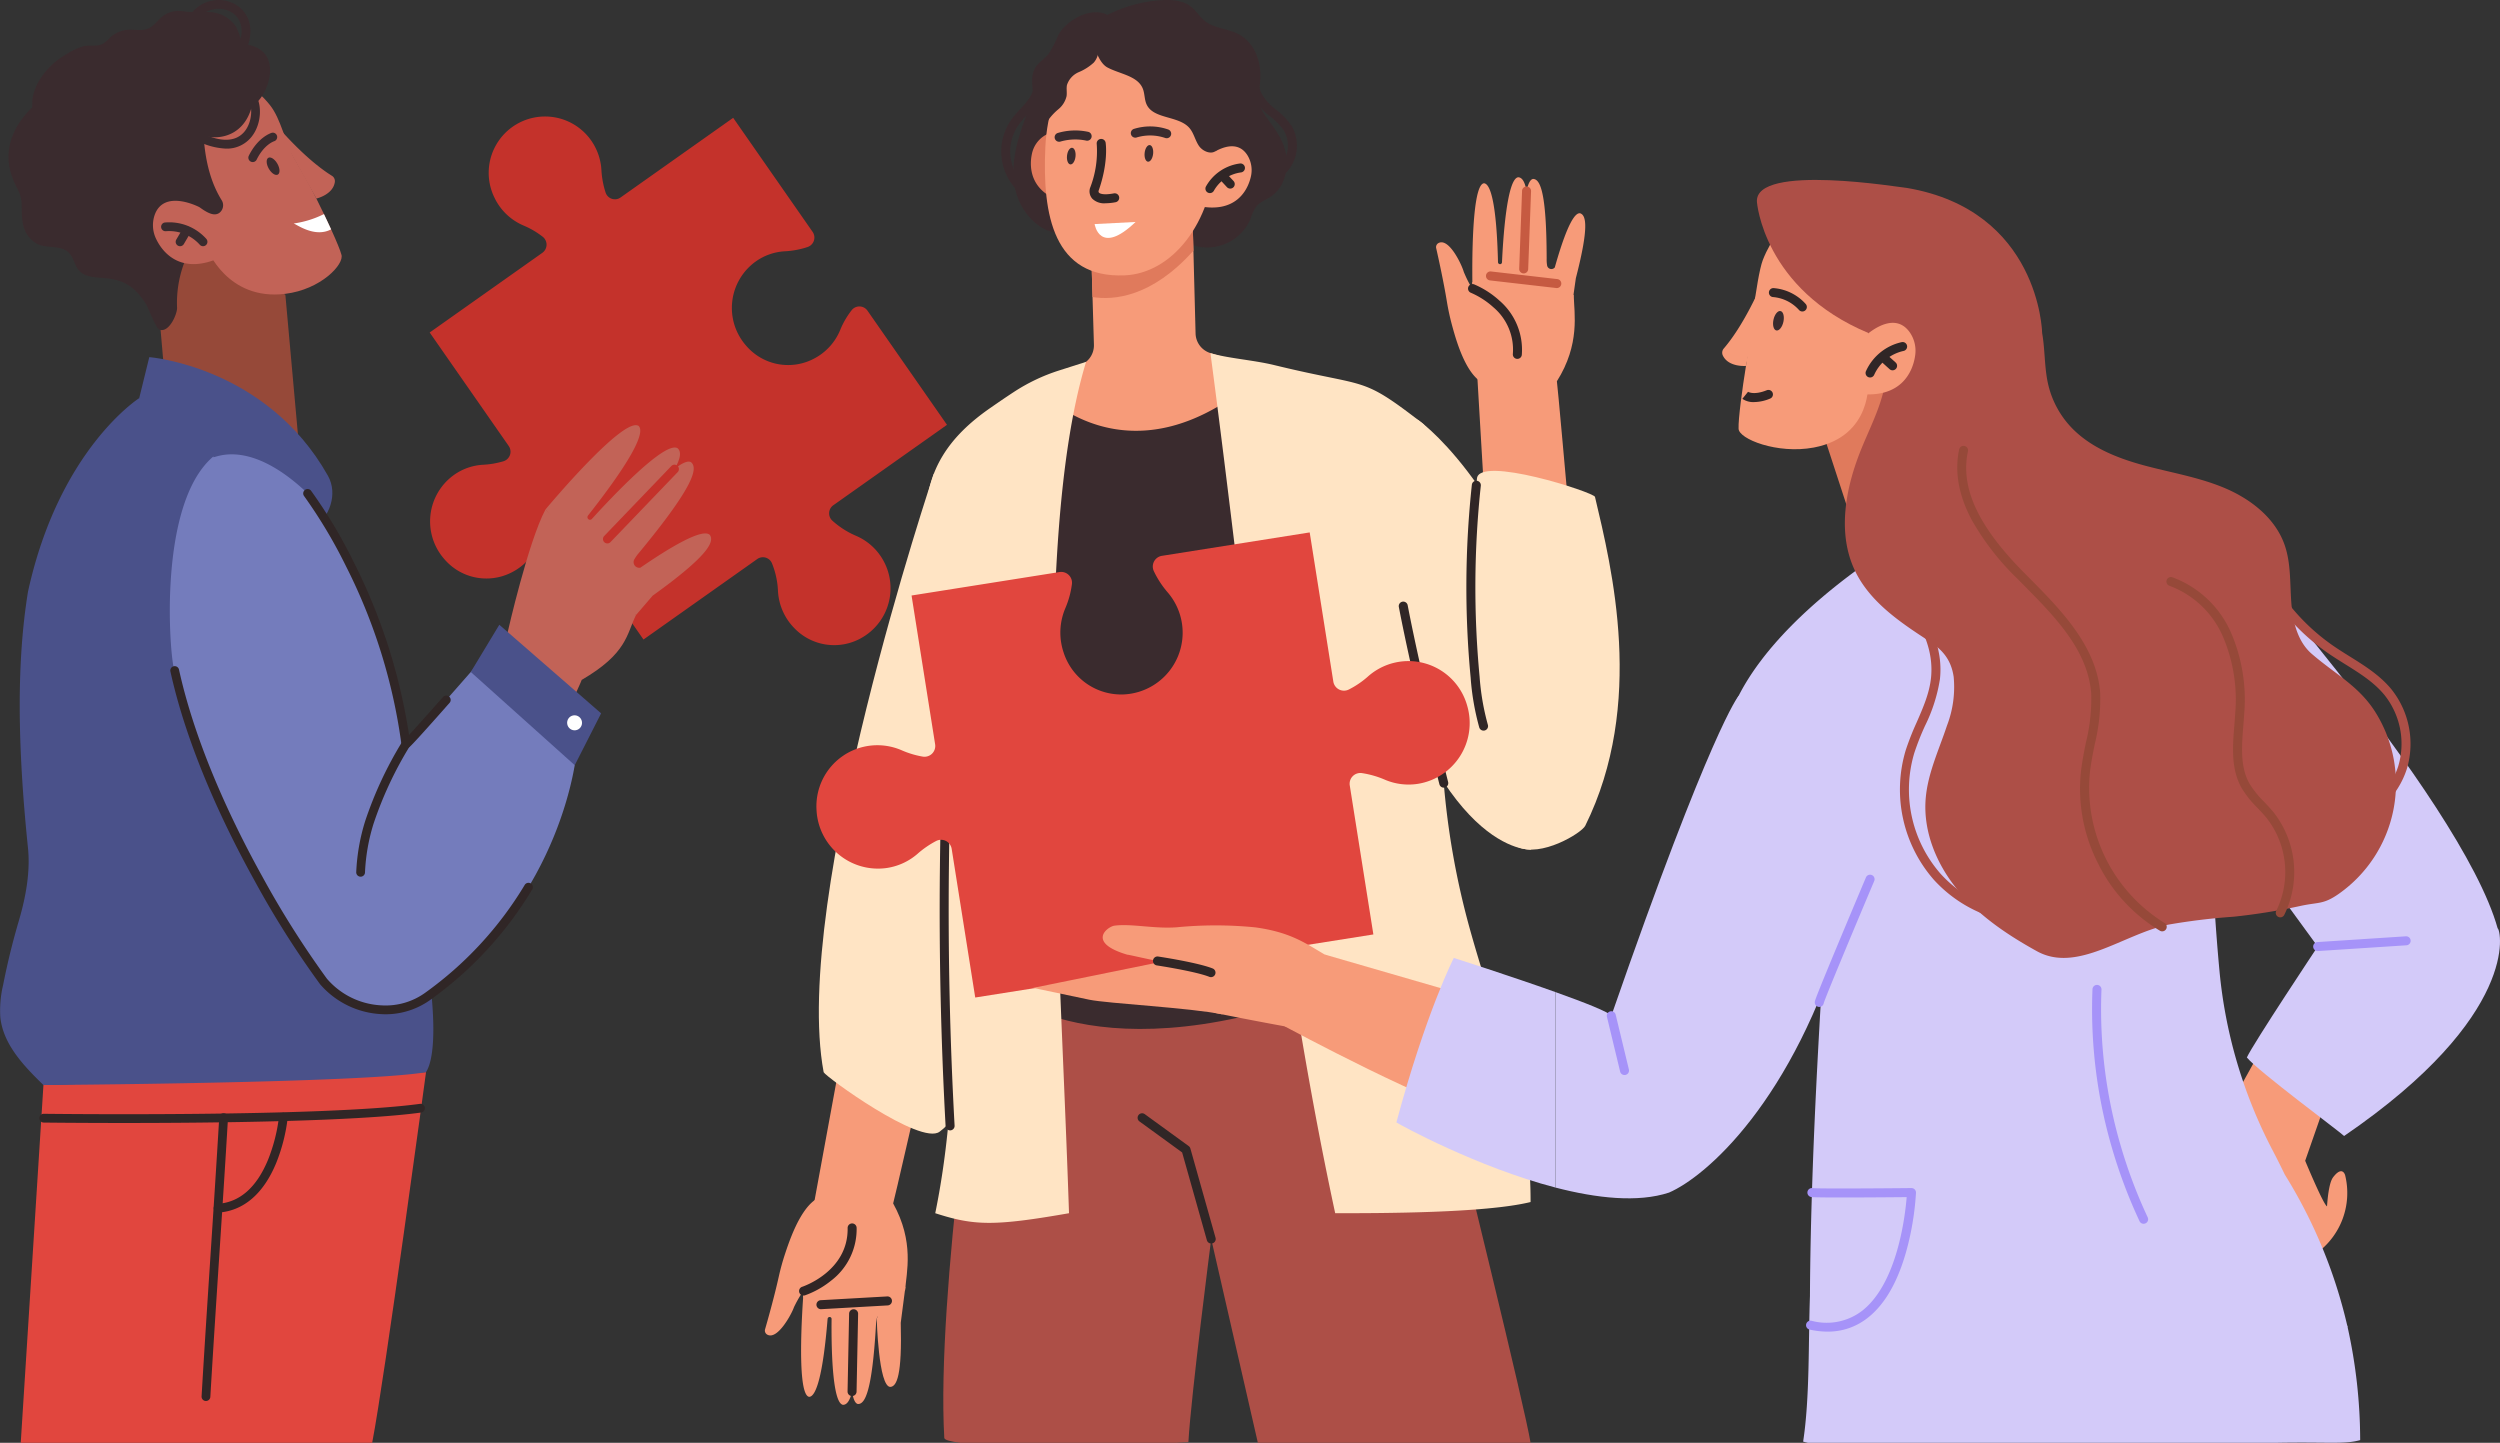 <svg xmlns="http://www.w3.org/2000/svg" width="511.265" height="295.059" viewBox="0 0 511.265 295.059"><rect x="0" y="0" width="511.265" height="295.059" fill="#333333" stroke="none"/><g id="img-about-us" transform="translate(-663.542 -592.64)"><g id="Person_1" data-name="Person 1" transform="translate(663.542 592.64)"><g id="Group_7535" data-name="Group 7535" transform="translate(1.736)"><path id="Path_19574" data-name="Path 19574" d="M911.277,906.741l2.74,30.445L886.7,924.7l-3.247-37.189Z" transform="translate(-854.654 -846.444)" fill="#964939"></path><path id="Path_19575" data-name="Path 19575" d="M952.443,715.136c.435-.012,2.738,2.112,4.1,3.844,2.268,2.885,2.964,7.38,5.07,11.065,1.949,3.411,2.742,4.721,4.4,8.025,1.955,3.9,4.646,9.649,5.122,11.465.623,1.944-4.153,7.121-11.5,8.017-11.907,1.454-15.962-9.237-15.962-9.237S929.738,715.778,952.443,715.136Z" transform="translate(-903.049 -697.46)" fill="#c26357"></path><path id="Path_19576" data-name="Path 19576" d="M1069.17,766.6s6.062,7.514,12.14,11.29a1.281,1.281,0,0,1,.609,1.244c-.344,2.644-3.783,3.416-3.783,3.416Z" transform="translate(-1015.174 -741.944)" fill="#c26357"></path><path id="Path_19577" data-name="Path 19577" d="M1062.529,823.44c.542.947.588,1.943.105,2.225s-1.315-.257-1.856-1.2-.589-1.943-.105-2.225S1061.987,822.493,1062.529,823.44Z" transform="translate(-1007.541 -789.963)" fill="#3a2b2e"></path><path id="Path_19578" data-name="Path 19578" d="M718.827,608.118c9.645.581,5.261,11.485,2.215,12.6-1.431,5.872-6.284,7.227-10.014,6.151.3.131.08,7.213,3.773,13.159a1.951,1.951,0,0,1-.507,2.681c-.786.493-1.861.386-4-1.208l-3.138,11.423a23.3,23.3,0,0,0-1.449,9.142c.067,1.158-1.548,5.1-3.549,4.512-.77-.226-2.321-4.524-2.869-5.37-2.065-3.189-4.125-4.729-7.905-5.152-2.03-.227-4.391-.084-5.741-1.632-.916-1.05-1.081-2.632-2.066-3.616-1.567-1.566-4.247-.846-6.281-1.7a5.805,5.805,0,0,1-3.13-4.328c-.522-2.644.25-4.5-1.024-6.9a16.44,16.44,0,0,1-1.631-4.175c-1.066-4.837,1.093-9.265,4.541-12.567.072-.069.035-1.6.067-1.791a11.54,11.54,0,0,1,1.79-4.368,15.683,15.683,0,0,1,5.18-4.768,13.537,13.537,0,0,1,3.45-1.617c1.35-.323,2.837.172,4.1-.562a8.321,8.321,0,0,0,1.385-1.232,6,6,0,0,1,3.671-1.586c1.386-.089,2.849.3,4.127-.25,1.161-.5,1.889-1.659,2.879-2.449a5.281,5.281,0,0,1,3.277-1.146c.748,0,1.487.164,2.235.2,2.464.116,4.738-.39,7.066.795a7.144,7.144,0,0,1,2.488,2.223C717.936,604.829,719.292,608.146,718.827,608.118Z" transform="translate(-671.233 -599.131)" fill="#3a2b2e"></path><g id="Group_7531" data-name="Group 7531" transform="translate(29.545 41.065)"><path id="Path_19579" data-name="Path 19579" d="M898.488,888.818s-7.347-3.869-9.2,1.7a6.426,6.426,0,0,0,.294,4.7c1.445,3.116,5.3,7.433,13.057,3.938C902.733,899.535,898.488,888.818,898.488,888.818Z" transform="translate(-888.976 -887.51)" fill="#c26357"></path><g id="Group_7530" data-name="Group 7530" transform="translate(1.599 4.389)"><g id="Group_7528" data-name="Group 7528"><path id="Path_19580" data-name="Path 19580" d="M909.414,924.752a.894.894,0,0,1-.662-.291,8.421,8.421,0,0,0-6.957-2.777.9.9,0,0,1-.268-1.774,10.16,10.16,0,0,1,8.549,3.34.9.9,0,0,1-.662,1.5Z" transform="translate(-900.764 -919.853)" fill="#3a2b2e"></path></g><g id="Group_7529" data-name="Group 7529" transform="translate(3.046 0.91)"><path id="Path_19581" data-name="Path 19581" d="M924.107,930.548a.9.9,0,0,1-.773-1.352l1.29-2.2a.9.9,0,1,1,1.547.909l-1.29,2.2A.9.9,0,0,1,924.107,930.548Z" transform="translate(-923.21 -926.558)" fill="#3a2b2e"></path></g></g></g><g id="Group_7532" data-name="Group 7532" transform="translate(37.329 18.922)"><path id="Path_19582" data-name="Path 19582" d="M953.493,735.792a14.136,14.136,0,0,1-6.691-2.052.9.9,0,1,1,.863-1.573c4.343,2.383,7.765,2.419,9.637.1,1.677-2.077,1.622-5.4.7-6.462a.9.9,0,1,1,1.356-1.175c1.505,1.736,1.548,6.033-.658,8.765A6.437,6.437,0,0,1,953.493,735.792Z" transform="translate(-946.336 -724.32)" fill="#3a2b2e"></path></g><g id="Group_7533" data-name="Group 7533" transform="translate(37.329)"><path id="Path_19583" data-name="Path 19583" d="M956.926,595.334a.9.9,0,0,1-.835-1.226c1.177-2.987.6-5.515-1.544-6.763a5.206,5.206,0,0,0-6.614,1.241.9.9,0,1,1-1.4-1.127,7.006,7.006,0,0,1,8.913-1.666c2.3,1.337,4.113,4.4,2.312,8.971A.9.9,0,0,1,956.926,595.334Z" transform="translate(-946.338 -584.869)" fill="#3a2b2e"></path></g><g id="Group_7534" data-name="Group 7534" transform="translate(49.05 27.123)"><path id="Path_19584" data-name="Path 19584" d="M1033.619,790.783a.9.9,0,0,1-.8-1.3c1.921-3.88,4.615-4.664,4.729-4.7a.9.9,0,0,1,.487,1.727c-.1.031-2.075.669-3.608,3.764A.9.9,0,0,1,1033.619,790.783Z" transform="translate(-1032.722 -784.759)" fill="#3a2b2e"></path></g><path id="Path_19585" data-name="Path 19585" d="M1107.255,907.524a20.026,20.026,0,0,1-6.191,1.924c.705.259,4.356,2.958,7.652,1.2C1108.254,909.63,1107.755,908.567,1107.255,907.524Z" transform="translate(-1042.74 -863.743)" fill="#fff"></path></g><g id="Group_7541" data-name="Group 7541" transform="translate(0 73.035)"><g id="Group_7539" data-name="Group 7539" transform="translate(4.243 146.226)"><path id="Path_19586" data-name="Path 19586" d="M761.582,2276.569c2.59-13.367,11.013-75.8,11.013-75.8s-45.17,1.635-78.24,2.635l-4.642,73.163Z" transform="translate(-689.713 -2200.771)" fill="#e1463e"></path><g id="Group_7536" data-name="Group 7536" transform="translate(3.745 6.468)"><path id="Path_19587" data-name="Path 19587" d="M734.663,2252.367c-9.563,0-16.271-.084-16.465-.087a.9.9,0,0,1,.012-1.795h.012c.567.008,56.912.718,77.041-2.039a.9.9,0,0,1,.244,1.778C782.164,2252.052,753.108,2252.367,734.663,2252.367Z" transform="translate(-717.313 -2248.438)" fill="#302626"></path></g><g id="Group_7537" data-name="Group 7537" transform="translate(36.979 8.476)"><path id="Path_19588" data-name="Path 19588" d="M963.139,2322.011h-.054a.9.9,0,0,1-.843-.948c.563-9.556,1.2-19.282,1.815-28.689.607-9.267,1.234-18.85,1.793-28.294a.9.9,0,1,1,1.792.106c-.559,9.449-1.186,19.035-1.793,28.305-.616,9.4-1.253,19.127-1.815,28.677A.9.9,0,0,1,963.139,2322.011Z" transform="translate(-962.24 -2263.234)" fill="#302626"></path></g><g id="Group_7538" data-name="Group 7538" transform="translate(39.419 8.231)"><path id="Path_19589" data-name="Path 19589" d="M981.118,2281.923a.9.9,0,0,1-.056-1.793c4.5-.285,7.971-3.325,10.323-9.036a34.7,34.7,0,0,0,2.238-8.845.9.9,0,0,1,1.787.163,35.908,35.908,0,0,1-2.35,9.328c-2.6,6.333-6.707,9.854-11.884,10.183Z" transform="translate(-980.222 -2261.432)" fill="#302626"></path></g></g><g id="Group_7540" data-name="Group 7540"><path id="Path_19590" data-name="Path 19590" d="M686.912,1184.153s-16.382,10.415-22.75,39.6c-2.281,14.107-2.215,30.86,0,52.388.509,4.951-.47,10.143-1.872,14.915q-1.9,6.449-3.2,13.056a22.565,22.565,0,0,0-.584,6.631c.575,5.589,4.818,9.979,8.817,13.886,0,0,65.5-.4,78.239-2.635.831-1.4,8.9-13.141-23.24-111C722.327,1210.994,712.154,1181.916,686.912,1184.153Z" transform="translate(-658.441 -1175.766)" fill="#4a518a"></path><path id="Path_19591" data-name="Path 19591" d="M868.262,1131.507l2.061-8.388s23.921,1.864,36.526,24.245c2.109,3.745.36,8.566-3.172,10.984h0S884.921,1135.98,868.262,1131.507Z" transform="translate(-839.792 -1123.119)" fill="#4a518a"></path></g></g><g id="Group_7548" data-name="Group 7548" transform="translate(34.73 23.787)"><g id="Group_7544" data-name="Group 7544" transform="translate(53.142)"><path id="Path_19592" data-name="Path 19592" d="M1372.723,789.858a11.348,11.348,0,0,1,5.965-2.08,17.442,17.442,0,0,0,4.632-.873,2.043,2.043,0,0,0,1.025-3.1l-16.242-23.32-23.026,16.288a2,2,0,0,1-3.06-.99,17.989,17.989,0,0,1-.86-4.614,11.661,11.661,0,0,0-2.082-6.026,11.522,11.522,0,0,0-19.806,11.642,11.628,11.628,0,0,0,5.976,5.733,16.874,16.874,0,0,1,3.906,2.292,2.05,2.05,0,0,1-.068,3.278l-23.048,16.3L1322.2,827.6a2.043,2.043,0,0,1-1.1,3.126,17.712,17.712,0,0,1-4.13.708,11.348,11.348,0,0,0-5.965,2.08,11.68,11.68,0,0,0-1.984,17.205,11.3,11.3,0,0,0,13.591,2.822,11.527,11.527,0,0,0,5.66-6.01,17.134,17.134,0,0,1,2.015-3.617,2.013,2.013,0,0,1,3.289.025l16.183,23.236,23.263-16.456a2,2,0,0,1,3,.841,16.887,16.887,0,0,1,1.238,5.645,11.724,11.724,0,0,0,3.312,7.605,11.291,11.291,0,0,0,13.708,2.072,11.66,11.66,0,0,0,3.895-16.88,11.531,11.531,0,0,0-4.916-4.022,17.459,17.459,0,0,1-4.9-3.133,2.031,2.031,0,0,1,.226-3.137l23.242-16.441-16.259-23.345a2.012,2.012,0,0,0-3.243-.087,16.913,16.913,0,0,0-2.34,4.039,11.527,11.527,0,0,1-5.66,6.01,11.3,11.3,0,0,1-13.591-2.822A11.68,11.68,0,0,1,1372.723,789.858Z" transform="translate(-1306.034 -760.176)" fill="#c4322b"></path><g id="Group_7543" data-name="Group 7543" transform="translate(15.015 63.164)"><path id="Path_19593" data-name="Path 19593" d="M1417.655,1377.79s4.154-18.3,7.69-24.966c.031.184,15.248,14.586,18.514,21.589-1.938,3.975-1.79,7.826-11.109,13.261.091-.015-1.823,4.1-1.823,4.1l-14.236-10.883Z" transform="translate(-1416.69 -1335.572)" fill="#c26357"></path><path id="Path_19594" data-name="Path 19594" d="M1514.112,1248.146c-1.454-1.554-8.445,2.7-14.213,6.672h0l-.041.008a1.158,1.158,0,0,1-1.154-1.791,8.88,8.88,0,0,1,.964-1.326c11.247-13.62,12.019-17.245,10.6-18.446-.677-.41-1.881.176-3.353,1.344,1.37-2.433,1.262-3.573.619-4.186-2.5-1.721-13.526,9.991-17.561,14.432a.52.52,0,0,1-.855-.125l0-.01a.544.544,0,0,1,.063-.563c9.136-11.6,11.693-17.042,10.358-18.315-3.081-2.118-19.067,17.089-19.067,17.089l18.514,21.589,3.405-3.965h0C1513.7,1252.419,1515.063,1249.556,1514.112,1248.146Z" transform="translate(-1471.817 -1225.677)" fill="#c26357"></path><g id="Group_7542" data-name="Group 7542" transform="translate(20.421 8.032)"><path id="Path_19595" data-name="Path 19595" d="M1568.086,1301.024a.9.9,0,0,1-.647-1.519l13.784-14.359a.9.9,0,0,1,1.295,1.243l-13.784,14.359A.9.9,0,0,1,1568.086,1301.024Z" transform="translate(-1567.189 -1284.871)" fill="#c4322b"></path></g></g></g><path id="Path_19596" data-name="Path 19596" d="M942.529,1277.573s16.495,21.7,20.13,51.337c.095.362,14.672-16.356,14.672-16.356l20.278,17.692s-2.294,29.923-30.408,50.179a14.7,14.7,0,0,1-9.517,2.794,16.728,16.728,0,0,1-11.864-5.781c-1.9-2.321-21.217-29.672-30.415-63.514-.87-.7-3.984-34.021,7.983-43.93C922.322,1271.406,929.441,1265.129,942.529,1277.573Z" transform="translate(-914.393 -1200.503)" fill="#747cbc"></path><g id="Group_7545" data-name="Group 7545" transform="translate(0.117 112.522)"><path id="Path_19597" data-name="Path 19597" d="M959.33,1660.557q-.479,0-.958-.031a17.719,17.719,0,0,1-12.484-6.088l-.017-.021a189.074,189.074,0,0,1-13.477-21.317c-5.848-10.557-13.565-26.512-17.119-42.572a.9.9,0,1,1,1.752-.387c3.507,15.849,11.146,31.637,16.937,42.09a192.21,192.21,0,0,0,13.289,21.04,15.7,15.7,0,0,0,11.236,5.464,13.827,13.827,0,0,0,8.934-2.626,73.882,73.882,0,0,0,20.251-21.939.9.9,0,1,1,1.537.925,75.665,75.665,0,0,1-20.739,22.47A15.7,15.7,0,0,1,959.33,1660.557Z" transform="translate(-915.253 -1589.439)" fill="#302626"></path></g><g id="Group_7546" data-name="Group 7546" transform="translate(27.239 76.172)"><path id="Path_19598" data-name="Path 19598" d="M1136.208,1374.691a1.045,1.045,0,0,1-.241-.031.912.912,0,0,1-.666-.652.923.923,0,0,1-.022-.117,114.271,114.271,0,0,0-11.34-36.489,101.459,101.459,0,0,0-8.614-14.414.9.9,0,0,1,1.429-1.086,101.332,101.332,0,0,1,8.789,14.7,116.9,116.9,0,0,1,11.281,35.283c1.069-1.151,3.108-3.405,6.988-7.8a.9.9,0,0,1,1.346,1.187c-2.309,2.617-4.176,4.713-5.55,6.231-.834.922-1.492,1.635-1.954,2.121C1136.942,1374.364,1136.632,1374.691,1136.208,1374.691Zm-.039-.909h0Z" transform="translate(-1115.141 -1321.547)" fill="#302626"></path></g><path id="Path_19599" data-name="Path 19599" d="M1367.992,1536.142l5.833-9.662,20.82,18.119-5.393,10.606Z" transform="translate(-1306.443 -1422.501)" fill="#4a518a"></path><g id="Group_7547" data-name="Group 7547" transform="translate(38.121 127.509)"><path id="Path_19600" data-name="Path 19600" d="M1196.236,1727.88h-.04a.9.9,0,0,1-.858-.935,40.754,40.754,0,0,1,1.836-10.455,78.184,78.184,0,0,1,7.535-16.161.9.9,0,0,1,1.548.909,76.528,76.528,0,0,0-7.371,15.79,38.966,38.966,0,0,0-1.755,9.994A.9.9,0,0,1,1196.236,1727.88Z" transform="translate(-1195.338 -1699.886)" fill="#302626"></path></g><ellipse id="Ellipse_224" data-name="Ellipse 224" cx="1.523" cy="1.538" rx="1.523" ry="1.538" transform="translate(81.013 122.776) rotate(-9.784)" fill="#fff"></ellipse></g></g><g id="Person_2" data-name="Person 2" transform="translate(819.96 592.64)"><g id="Group_7550" data-name="Group 7550" transform="translate(36.493 198.975)"><path id="Path_19601" data-name="Path 19601" d="M2144.622,2165.528l-9.54-41.673s-4.142,32.14-4.666,41.534c-.827.048-1.687.094-2.574.139h-44.025c-2.022-.244-3.233-.564-3.321-.973-1.688-29.355,7.714-90.451,7.714-90.451s82.621-5.215,89.3-4.61c10.11,41.828,21.6,88.305,22.883,96.034Z" transform="translate(-2080.293 -2069.445)" fill="#ad4f47"></path><g id="Group_7549" data-name="Group 7549" transform="translate(39.737 28.701)"><path id="Path_19602" data-name="Path 19602" d="M2380.684,2302.165a.921.921,0,0,0,.887-1.171l-5.145-18.256a.921.921,0,0,0-.345-.5l-8.986-6.531a.921.921,0,0,0-1.083,1.49l8.727,6.344,5.059,17.949A.921.921,0,0,0,2380.684,2302.165Z" transform="translate(-2365.633 -2275.535)" fill="#302626"></path></g></g><g id="Group_7556" data-name="Group 7556" transform="translate(0 96.903)"><g id="Group_7555" data-name="Group 7555" transform="translate(0 122.967)"><g id="Group_7554" data-name="Group 7554"><path id="Path_19603" data-name="Path 19603" d="M1818.286,2423.725c.451-1.562,1.881-6.594,2.826-10.86a48.058,48.058,0,0,1,1.291-4.66c1.33-4.03,4.218-12.069,8.849-11.857.375.017,6.544,8.107-1.959,18.1,0,.048-1.619-2.388-5.086,4.718-.46,1.377-3.343,6.736-5.422,5.636A.946.946,0,0,1,1818.286,2423.725Z" transform="translate(-1818.253 -2371.713)" fill="#f79b79"></path><path id="Path_19604" data-name="Path 19604" d="M1876.311,2247.491s-1.639,11.212-1.9,17.488c5.058.334,15.6,2.111,20.856-1.494.281-3.671,1.926-9.888-2.444-17.767.058.05,5.349-23.072,5.349-23.072l-16.713-3.164Z" transform="translate(-1866.586 -2219.482)" fill="#f79b79"></path><path id="Path_19605" data-name="Path 19605" d="M1888.544,2528.263h0l-.019-.026a.891.891,0,0,0-1.593.409,6.981,6.981,0,0,0-.152,1.269c-.8,13.74-2.27,16.217-3.7,16.151-.6-.125-.97-1.1-1.188-2.546-.5,2.115-1.165,2.708-1.85,2.716-2.32-.347-2.393-12.879-2.339-17.554a.4.4,0,0,0-.549-.382l-.008,0a.425.425,0,0,0-.26.355c-.931,11.464-2.348,15.928-3.771,15.946-2.853-.427-1.132-21.635-1.132-21.635l20.516-2.2S1889.718,2533.588,1888.544,2528.263Z" transform="translate(-1864.056 -2478.81)" fill="#f79b79"></path><path id="Path_19606" data-name="Path 19606" d="M1983.187,2531.779l5.2-1.5-.955,7.354h0c.293,10.85-.826,13.048-2.137,13.124-2.413,0-2.775-13.925-2.775-13.925S1983.786,2533.818,1983.187,2531.779Z" transform="translate(-1959.641 -2486.997)" fill="#f79b79"></path><g id="Group_7551" data-name="Group 7551" transform="translate(16.913 47.851)"><path id="Path_19607" data-name="Path 19607" d="M1940.624,2580.866a.921.921,0,0,0,.92-.9l.318-15.937a.921.921,0,0,0-1.841-.037l-.318,15.937a.921.921,0,0,0,.9.939Z" transform="translate(-1939.703 -2563.086)" fill="#302626"></path></g><g id="Group_7552" data-name="Group 7552" transform="translate(7.004 30.328)"><path id="Path_19608" data-name="Path 19608" d="M1869.467,2452.008a.929.929,0,0,0,.282-.044,18.279,18.279,0,0,0,5.321-2.988,13.256,13.256,0,0,0,5.24-10.815.921.921,0,0,0-1.842.032c.155,8.886-9.187,11.987-9.282,12.017a.921.921,0,0,0,.281,1.8Z" transform="translate(-1868.546 -2437.256)" fill="#302626"></path></g><g id="Group_7553" data-name="Group 7553" transform="translate(10.536 45.254)"><path id="Path_19609" data-name="Path 19609" d="M1894.827,2547.052h.053l13.63-.772a.921.921,0,0,0-.1-1.839l-13.63.772a.921.921,0,0,0,.052,1.84Z" transform="translate(-1893.906 -2544.439)" fill="#302626"></path></g></g></g><path id="Path_19610" data-name="Path 19610" d="M1921.035,1336.5s-29.167,86.809-22.524,122.369c.359.892,19.789,15.031,23.694,12.178,18.148-13.258,34.464-111.767,34.464-111.767S1938.81,1337.323,1921.035,1336.5Z" transform="translate(-1886.487 -1336.498)" fill="bisque"></path></g><path id="Path_19611" data-name="Path 19611" d="M2220.231,1202.838l-52.093,7.072v117.46s21.721,19.325,75.134-3.63C2243.272,1283.153,2220.231,1202.838,2220.231,1202.838Z" transform="translate(-2119.412 -1124.549)" fill="#3a2b2e"></path><g id="Group_7568" data-name="Group 7568" transform="translate(48.344 0)"><g id="Group_7565" data-name="Group 7565" transform="translate(2.501)"><path id="Path_19612" data-name="Path 19612" d="M2202.194,643.915a28.64,28.64,0,0,1,11.321-3.2c2.134-.145,4.446.005,6.1,1.287,1.1.849,1.784,2.106,2.87,2.968,1.9,1.5,4.633,1.544,6.808,2.65,3.439,1.749,4.863,5.919,4.5,9.655-.3,3.132-.718,4.548,1.069,7.075,1.628,2.3,3.331,4.287,4.054,7.107.868,3.379-.01,7.431-2.877,9.381-1.036.7-2.3,1.132-3.079,2.118a9.723,9.723,0,0,0-1.144,2.491,9.642,9.642,0,0,1-10.374,5.723c-1.708-.32-3.316-1.116-5.045-1.289-3.282-.329-6.306,1.6-9.4,2.764s-7.254,1.242-8.963-1.607a7.549,7.549,0,0,0-1.217-1.968c-.919-.8-2.292-.6-3.508-.627-4.872-.09-8.781-4.663-9.689-9.5s.516-9.792,2.263-14.385a15.448,15.448,0,0,1,3.143-5.546c1.621-1.607,3.46-1.9,4.553-4.1,1.142-2.295.925-5.1,2.35-7.243C2197.284,645.654,2200,645.067,2202.194,643.915Z" transform="translate(-2183.348 -640.673)" fill="#3a2b2e"></path><path id="Path_19613" data-name="Path 19613" d="M2211.351,663.308a23.708,23.708,0,0,1-1.944,3.815c-.808,1-2,1.7-2.7,2.777-1.507,2.349-.089,5.39-.534,8.108-.165,1.01-.59,1.967-.8,2.969a7.242,7.242,0,0,0,1.212,5.682,3.555,3.555,0,0,0,2.66,1.663,4.057,4.057,0,0,0,2.594-1.2,13.377,13.377,0,0,0,3.15-4,50.69,50.69,0,0,0,1.914-4.939,26.78,26.78,0,0,1,4.339-7.4,18.1,18.1,0,0,0,2.1-2.781c1.362-2.514.744-7.734-2.346-8.979C2217.582,657.644,2212.9,660.456,2211.351,663.308Z" transform="translate(-2202.178 -656.156)" fill="#3a2b2e"></path><g id="Group_7557" data-name="Group 7557" transform="translate(3.558 27.13)"><path id="Path_19614" data-name="Path 19614" d="M2219.008,840.141s-3.141-6.872-7.517-3.916a5.763,5.763,0,0,0-2.366,3.532c-.672,3.038-.272,8.282,7.191,10.108C2216.179,850.184,2219.008,840.141,2219.008,840.141Z" transform="translate(-2208.899 -835.487)" fill="#e07a5c"></path></g><path id="Path_19615" data-name="Path 19615" d="M2245.708,934.219l-.828-31.725-20.66,10.217.7,23.812a4.329,4.329,0,0,1-2.221,3.918l-10.17,4.207s19.346,23.254,47.791-3.058c-3.739-.993-8.537-2.426-11.575-3.349A4.311,4.311,0,0,1,2245.708,934.219Z" transform="translate(-2208.469 -866.032)" fill="#f79b79"></path><path id="Path_19616" data-name="Path 19616" d="M2317.5,928.054l-.108-4.123c-1.005-2.75-2.69-6.527-3.8-8.94l-17.141,8.477.416,14.07C2301.177,938.221,2308.959,937.6,2317.5,928.054Z" transform="translate(-2280.699 -876.789)" fill="#e07a5c"></path><path id="Path_19617" data-name="Path 19617" d="M2264.32,706.553c-.65,14.022-8.958,24.168-18.563,24.568-14.445.6-16.861-12.188-16.212-26.21s8.96-25.021,18.563-24.568S2264.969,692.531,2264.32,706.553Z" transform="translate(-2223.03 -674.807)" fill="#f79b79"></path><ellipse id="Ellipse_225" data-name="Ellipse 225" cx="1.711" cy="0.874" rx="1.711" ry="0.874" transform="translate(26.635 32.975) rotate(-83.802)" fill="#3a2b2e"></ellipse><ellipse id="Ellipse_226" data-name="Ellipse 226" cx="1.711" cy="0.874" rx="1.711" ry="0.874" transform="translate(10.763 33.531) rotate(-83.802)" fill="#3a2b2e"></ellipse><g id="Group_7558" data-name="Group 7558" transform="translate(23.999 25.876)"><path id="Path_19618" data-name="Path 19618" d="M2363.015,828.875a.921.921,0,0,0,.27-1.8,11.181,11.181,0,0,0-7.032-.092.921.921,0,0,0,.686,1.71,9.573,9.573,0,0,1,5.806.143A.921.921,0,0,0,2363.015,828.875Z" transform="translate(-2355.677 -826.481)" fill="#3a2b2e"></path></g><g id="Group_7559" data-name="Group 7559" transform="translate(8.413 26.658)"><path id="Path_19619" data-name="Path 19619" d="M2244.679,834.428a.921.921,0,0,0,.272-.041,10.917,10.917,0,0,1,5.216-.208.921.921,0,1,0,.49-1.776,12.645,12.645,0,0,0-6.249.224.921.921,0,0,0,.272,1.8Z" transform="translate(-2243.759 -832.092)" fill="#3a2b2e"></path></g><g id="Group_7560" data-name="Group 7560" transform="translate(15.551 28.392)"><path id="Path_19620" data-name="Path 19620" d="M2298.291,857.726a11.288,11.288,0,0,0,2.019-.208.921.921,0,1,0-.333-1.811c-2.363.435-2.938-.05-3.029-.151a.456.456,0,0,1-.085-.354c2.058-5.837,1.472-9.714,1.447-9.877a.921.921,0,0,0-1.819.288,20.564,20.564,0,0,1-1.377,9.012l-.015.045a2.3,2.3,0,0,0,.479,2.117A3.467,3.467,0,0,0,2298.291,857.726Z" transform="translate(-2295.017 -844.548)" fill="#302626"></path></g><path id="Path_19621" data-name="Path 19621" d="M2302.484,967.05s1.008,6.646,8.376-.433Z" transform="translate(-2285.893 -921.225)" fill="#fff"></path><g id="Group_7564" data-name="Group 7564" transform="translate(37.781 29.915)"><path id="Path_19622" data-name="Path 19622" d="M2456.316,857.732s5.746-4.86,8.453-.3a5.809,5.809,0,0,1,.645,4.214c-.677,3.037-3.255,7.607-10.777,6.04C2454.628,868.033,2456.316,857.732,2456.316,857.732Z" transform="translate(-2454.638 -855.48)" fill="#f79b79"></path><g id="Group_7563" data-name="Group 7563" transform="translate(1.468 3.51)"><g id="Group_7561" data-name="Group 7561"><path id="Path_19623" data-name="Path 19623" d="M2466.1,886.748a.92.92,0,0,0,.8-.459,7.491,7.491,0,0,1,5.531-3.766.921.921,0,0,0-.13-1.837,9.344,9.344,0,0,0-6.994,4.68.921.921,0,0,0,.8,1.383Z" transform="translate(-2465.18 -880.683)" fill="#302626"></path></g><g id="Group_7562" data-name="Group 7562" transform="translate(2.596 1.613)"><path id="Path_19624" data-name="Path 19624" d="M2486.306,895.8a.921.921,0,0,0,.675-1.547l-1.562-1.686a.921.921,0,1,0-1.351,1.252l1.562,1.686A.918.918,0,0,0,2486.306,895.8Z" transform="translate(-2483.822 -892.269)" fill="#302626"></path></g></g></g><path id="Path_19625" data-name="Path 19625" d="M2295.512,665.354c.283,2.485,1.317,7.561,3.591,8.773,2.542,1.355,6.134,1.7,7.216,4.284.444,1.063.322,2.3.826,3.336,1.443,2.972,6.491,2.225,8.7,4.727.927,1.051,1.18,2.507,1.956,3.666s2.62,1.931,3.616.922c.781-3.811,1.53-7.4.954-11.228a13.984,13.984,0,0,0-5.81-9.785c-1.958-1.269-1.78-5.128-4.083-5.656C2307.8,663.322,2299.549,662.809,2295.512,665.354Z" transform="translate(-2279.892 -660.332)" fill="#3a2b2e"></path><path id="Path_19626" data-name="Path 19626" d="M2210.429,710.248a11.781,11.781,0,0,1,2.147-2.307,4.9,4.9,0,0,0,1.645-2.64c.119-.763-.072-1.555.089-2.31a4.3,4.3,0,0,1,2.406-2.613,10.568,10.568,0,0,0,3.07-1.953,3.99,3.99,0,0,0,.578-4.315c-1.708-.532-3.437-1.579-5.156-1.087a5.369,5.369,0,0,0-3.755,3.53c-.5,1.8.093,4.009-1.178,5.362a9.375,9.375,0,0,1-1.515,1.089,5.428,5.428,0,0,0-1.6,6.688c.243.467.554.9.772,1.374a8,8,0,0,0,.963,2.126C2209.406,713.778,2209.888,711.155,2210.429,710.248Z" transform="translate(-2203.367 -685.623)" fill="#3a2b2e"></path></g><g id="Group_7566" data-name="Group 7566" transform="translate(50.729 12.236)"><path id="Path_19627" data-name="Path 19627" d="M2532.99,754.813a.921.921,0,0,0,.741-.373,6.812,6.812,0,0,1,1.723-1.447,14.638,14.638,0,0,0,1.258-.918,8.006,8.006,0,0,0,1.585-10.03,14.538,14.538,0,0,0-3.137-3.3,11.131,11.131,0,0,1-2.975-3.26c-.891-1.78-.715-4-.561-5.956a.921.921,0,0,0-1.836-.146c-.165,2.088-.371,4.687.75,6.926a12.679,12.679,0,0,0,3.429,3.84,12.955,12.955,0,0,1,2.765,2.864,6.187,6.187,0,0,1-1.207,7.65,13.055,13.055,0,0,1-1.1.8,8.3,8.3,0,0,0-2.173,1.878.921.921,0,0,0,.74,1.469Z" transform="translate(-2529.658 -728.539)" fill="#3a2b2e"></path></g><g id="Group_7567" data-name="Group 7567" transform="translate(0 15.408)"><path id="Path_19628" data-name="Path 19628" d="M2171.607,777.452a.922.922,0,0,0,.917-1.016,2.8,2.8,0,0,0-1.381-1.887l-.042-.03a9.469,9.469,0,0,1-2.146-13.09,19.671,19.671,0,0,1,1.683-1.985,24.344,24.344,0,0,0,1.622-1.88,6.628,6.628,0,0,0,1.5-5.556.921.921,0,1,0-1.784.458c.4,1.565-.572,3.173-1.187,3.992a22.6,22.6,0,0,1-1.5,1.737,21.393,21.393,0,0,0-1.836,2.175,11.31,11.31,0,0,0,2.568,15.641l.042.031c.215.156.616.447.631.586A.921.921,0,0,0,2171.607,777.452Z" transform="translate(-2165.391 -751.314)" fill="#3a2b2e"></path></g></g><path id="Path_19629" data-name="Path 19629" d="M2472.585,1159.184c7.715,58.157,13.173,118.561,25.514,175.9,9.094,0,30.691,0,39.957-2.287.085-20.387-7-36.323-12.45-55.953a161.555,161.555,0,0,1-4.732-62.241c.289-2.411-1-38.025-4.871-41.018-12.883-9.948-10.822-7.195-30.078-11.878l-.322-.078C2481.419,1160.612,2475.94,1160.228,2472.585,1159.184Z" transform="translate(-2381.461 -1086.974)" fill="bisque"></path><path id="Path_19630" data-name="Path 19630" d="M2072.543,1178.21c-1.848,1.213-3.376,2.268-4.827,3.275-8.245,5.719-13.13,12.566-13.152,22.666-.1,47.215,11.174,96.848,1.934,141.985,7.908,2.545,11.886,2.711,27.357,0-2.015-60.811-7.8-136.888,3.488-174.11l-5.547,1.771A37.869,37.869,0,0,0,2072.543,1178.21Z" transform="translate(-2021.653 -1098.026)" fill="bisque"></path><g id="Group_7574" data-name="Group 7574" transform="translate(123.86 36.248)"><path id="Path_19631" data-name="Path 19631" d="M2717.244,1256.6s17.284,11.673,29.5,49.249c-1.989,4-6.25,38.725-6.25,38.725s-19.451,1.434-32.85-51.366C2708.668,1292.631,2717.244,1256.6,2717.244,1256.6Z" transform="translate(-2707.648 -1207.068)" fill="bisque"></path><g id="Group_7571" data-name="Group 7571" transform="translate(20.818)"><path id="Path_19632" data-name="Path 19632" d="M2858.061,1071.152s-1-11.288-.911-17.569c5.069-.041,15.692-1.206,20.737,2.7.073,3.681,1.362,9.984-3.447,17.6.061-.047,2.169,23.6,2.169,23.6l-16.865,2.193Z" transform="translate(-2857.144 -1032.16)" fill="#f79b79"></path><path id="Path_19633" data-name="Path 19633" d="M2879.17,908.322c-1.629-.209-3.687,5.821-5.161,11.07h0l-.02.025a.891.891,0,0,1-1.567-.5,6.945,6.945,0,0,1-.08-1.275c-.022-13.764-1.347-16.322-2.78-16.339-.6.091-1.031,1.041-1.331,2.474-.384-2.141-1.009-2.771-1.693-2.819-2.336.212-3.119,12.72-3.33,17.39a.4.4,0,0,1-.57.35l-.008,0a.424.424,0,0,1-.24-.369c-.28-11.5-1.441-16.038-2.862-16.138-2.873.261-2.356,21.534-2.356,21.534l20.357,3.383.783-5.509h0C2881.028,911.091,2880.429,908.7,2879.17,908.322Z" transform="translate(-2857.137 -900.957)" fill="#f79b79"></path><g id="Group_7569" data-name="Group 7569" transform="translate(9.587 1.898)"><path id="Path_19634" data-name="Path 19634" d="M2926.9,932.357a.921.921,0,0,0,.92-.887l.586-15.93a.921.921,0,0,0-1.841-.068l-.585,15.93a.921.921,0,0,0,.886.954Z" transform="translate(-2925.979 -914.586)" fill="#c65a41"></path></g><g id="Group_7570" data-name="Group 7570" transform="translate(2.799 19.263)"><path id="Path_19635" data-name="Path 19635" d="M2891.72,1042.675a.921.921,0,0,0,.1-1.836l-13.563-1.559a.921.921,0,1,0-.21,1.83l13.563,1.558A.925.925,0,0,0,2891.72,1042.675Z" transform="translate(-2877.234 -1039.275)" fill="#c65a41"></path></g></g><path id="Path_19636" data-name="Path 19636" d="M2803.884,997.64c.362,1.586,1.5,6.692,2.206,11.005a48.18,48.18,0,0,0,1.025,4.727c1.1,4.1,3.527,12.293,8.162,12.349.375,0,6.993-7.715-.929-18.187.005-.047-1.752,2.291-4.81-5-.382-1.4-2.955-6.918-5.094-5.94A.944.944,0,0,0,2803.884,997.64Z" transform="translate(-2790.463 -983.173)" fill="#f79b79"></path><g id="Group_7572" data-name="Group 7572" transform="translate(19.933 21.843)"><path id="Path_19637" data-name="Path 19637" d="M2860.875,1073.106a.921.921,0,0,0,.917-.853,13.271,13.271,0,0,0-4.618-11.1,18.267,18.267,0,0,0-5.142-3.29.921.921,0,0,0-.664,1.718h0a16.721,16.721,0,0,1,4.613,2.977,11.333,11.333,0,0,1,3.975,9.559.921.921,0,0,0,.85.987Z" transform="translate(-2850.78 -1057.802)" fill="#302626"></path></g><path id="Path_19638" data-name="Path 19638" d="M2872.468,1404.716c12.328-24.893,5.416-52.8,1.991-67.259-.222-.937-23.833-8.569-24.141-3.711-1.187,18.745-7.388,67.72,8.3,75.274C2863.339,1411.294,2871.716,1406.234,2872.468,1404.716Z" transform="translate(-2828.553 -1272.093)" fill="bisque"></path><g id="Group_7573" data-name="Group 7573" transform="translate(19.604 62.058)"><path id="Path_19639" data-name="Path 19639" d="M2851.928,1397.686a.921.921,0,0,0,.881-1.19,50,50,0,0,1-1.69-9.845,194.222,194.222,0,0,1,.25-39.057.921.921,0,0,0-1.831-.2,196.106,196.106,0,0,0-.252,39.428,51.682,51.682,0,0,0,1.762,10.209A.921.921,0,0,0,2851.928,1397.686Z" transform="translate(-2848.414 -1346.575)" fill="#302626"></path></g></g><g id="Group_7575" data-name="Group 7575" transform="translate(129.642 123.063)"><path id="Path_19640" data-name="Path 19640" d="M2758.366,1562.36a.921.921,0,0,0,.893-1.148c-.054-.214-5.462-21.519-8.266-36.122a.921.921,0,1,0-1.808.347c2.814,14.657,8.235,36.014,8.29,36.228A.921.921,0,0,0,2758.366,1562.36Z" transform="translate(-2749.168 -1524.343)" fill="#302626"></path></g><g id="Group_7577" data-name="Group 7577" transform="translate(35.752 124.326)"><g id="Group_7576" data-name="Group 7576"><path id="Path_19641" data-name="Path 19641" d="M2077.105,1640.257h.052a.921.921,0,0,0,.869-.97,806.949,806.949,0,0,1,1.084-104.883.921.921,0,0,0-1.836-.139,808.913,808.913,0,0,0-1.087,105.123A.921.921,0,0,0,2077.105,1640.257Z" transform="translate(-2074.977 -1533.412)" fill="#302626"></path></g></g></g><g id="Person_4" data-name="Person 4" transform="translate(830.501 629.437)"><g id="Group_7579" data-name="Group 7579" transform="translate(261.806 67.816)"><path id="Path_19642" data-name="Path 19642" d="M3972.926,2180.428l-7.01,12.626,18.216,29.254a15.226,15.226,0,0,0,5.861-16.01c-.362-1.007-1.187-1.212-2.463.478-.644.854-1.041,3.107-1.231,5.931-.758-.383-4.469-9.323-4.469-9.323l6.441-18.457Z" transform="translate(-3939.173 -2070.611)" fill="#f79b79"></path><path id="Path_19643" data-name="Path 19643" d="M3795.651,1391.87s52.719,58.261,60.247,85.235c.708.287,4.686,17.791-31.4,42.469-.853-.861-17.636-13.282-19.89-16.06,1.328-2.891,14.49-22.679,14.49-22.679l-45.216-61.982Z" transform="translate(-3773.879 -1391.87)" fill="#d3caf9"></path><g id="Group_7578" data-name="Group 7578" transform="translate(44.295 86.868)"><path id="Path_19644" data-name="Path 19644" d="M4092.863,2018.653a.921.921,0,0,1-.059-1.84l18.078-1.177a.921.921,0,1,1,.119,1.838l-18.077,1.176Z" transform="translate(-4091.943 -2015.635)" fill="#a693f9"></path></g></g><path id="Path_19645" data-name="Path 19645" d="M3259.109,1457.617c.208,1.1-2.483,35.821-2.667,69.156-.345,9.692-.014,20.71-1.392,29.764.293.081.612.16.95.237h96.13c10.377-.184,13.641.348,16.837-.545a107.09,107.09,0,0,0-2.568-23.09l.053-.021c-.048-.132-.1-.271-.151-.408a101.975,101.975,0,0,0-12.747-30.779c-.825-1.71-1.665-3.388-2.514-5.008a98.789,98.789,0,0,1-10.855-36.739c-3.089-33.2-2.977-80.295-2.357-95.084-3.789-1.248-20.461-7.367-56.078,3.154,0,0-29.555,15.495-39.909,35.788C3235.452,1416.564,3261.477,1422.061,3259.109,1457.617Z" transform="translate(-3053.256 -1298.515)" fill="#d3caf9"></path><g id="Group_7580" data-name="Group 7580" transform="translate(202.389 206.17)"><path id="Path_19646" data-name="Path 19646" d="M3351.617,2414.7a17.129,17.129,0,0,1-3.67-.417.921.921,0,1,1,.4-1.8,11.925,11.925,0,0,0,10.288-2c7.27-5.609,8.863-19.5,9.167-23.288-4.162.04-18.05.16-19.48-.017a.921.921,0,1,1,.225-1.828c1.111.136,12.707.071,20.231-.007h.009a.921.921,0,0,1,.92.958,57.832,57.832,0,0,1-1.5,10.089c-1.762,7.354-4.6,12.585-8.447,15.55A13,13,0,0,1,3351.617,2414.7Z" transform="translate(-3347.224 -2385.343)" fill="#a693f9"></path></g><g id="Group_7581" data-name="Group 7581" transform="translate(260.884 164.646)"><path id="Path_19647" data-name="Path 19647" d="M3777.8,2136a.921.921,0,0,1-.834-.531,103.559,103.559,0,0,1-5.71-15.219,101.018,101.018,0,0,1-3.914-32.2.921.921,0,1,1,1.84.077,99.187,99.187,0,0,0,3.844,31.611,101.7,101.7,0,0,0,5.608,14.947.921.921,0,0,1-.833,1.312Z" transform="translate(-3767.26 -2087.172)" fill="#a693f9"></path></g><g id="Group_7593" data-name="Group 7593" transform="translate(185.241 0)"><path id="Path_19648" data-name="Path 19648" d="M3372.1,1134.141l9.638,29.494,15.507-18.258L3384,1111.1Z" transform="translate(-3351.489 -1082.386)" fill="#e07a5c"></path><path id="Path_19649" data-name="Path 19649" d="M3255.893,981.743c-.429.123-2.035,2.92-2.84,5.04-1.339,3.531-2.824,17.885-3.436,21.635-.722,4.427-1.6,10.893-1.512,12.818-.016,2.1,7.92,5.28,15.381,3.871,12.1-2.285,11.125-13.617,11.125-13.617S3278.314,975.3,3255.893,981.743Z" transform="translate(-3244.755 -970.381)" fill="#f79b79"></path><path id="Path_19650" data-name="Path 19650" d="M3232.857,1045.873s-3.638,9.243-8.435,14.833a1.321,1.321,0,0,0-.216,1.408c1.145,2.481,4.747,2.165,4.747,2.165Z" transform="translate(-3224.091 -1026.242)" fill="#f79b79"></path><path id="Path_19651" data-name="Path 19651" d="M3298.85,1099.13c-.241,1.1.018,2.086.577,2.211s1.208-.661,1.449-1.757-.017-2.086-.577-2.211S3299.091,1098.034,3298.85,1099.13Z" transform="translate(-3288.361 -1070.558)" fill="#3a2b2e"></path><g id="Group_7582" data-name="Group 7582" transform="translate(9.553 22.116)"><path id="Path_19652" data-name="Path 19652" d="M3299.529,1068.5a.918.918,0,0,1-.665-.284,8.031,8.031,0,0,0-5.255-2.66.921.921,0,0,1,0-1.842h0a9.839,9.839,0,0,1,6.583,3.227.921.921,0,0,1-.665,1.558Z" transform="translate(-3292.689 -1063.711)" fill="#302626"></path></g><g id="Group_7583" data-name="Group 7583" transform="translate(4.125 42.94)"><path id="Path_19653" data-name="Path 19653" d="M3256.123,1215.731a3.894,3.894,0,0,1-2.414-.668l1.156-1.434a.227.227,0,0,0-.024-.019c.011.008,1.171.781,3.853-.3a.921.921,0,1,1,.69,1.708A8.744,8.744,0,0,1,3256.123,1215.731Z" transform="translate(-3253.709 -1213.24)" fill="#302626"></path></g><g id="Group_7588" data-name="Group 7588" transform="translate(7.096)"><path id="Path_19654" data-name="Path 19654" d="M3275.054,909.41s1.307,17.838,22.843,26.822c1.225,0,35.472-.222,35.472-.222s-.569-24.877-27.66-29.469C3304.951,906.541,3274.523,901.375,3275.054,909.41Z" transform="translate(-3275.048 -904.906)" fill="#ad4f47"></path><path id="Path_19655" data-name="Path 19655" d="M3505.215,1211.51a27.535,27.535,0,0,0,7.557-37.112c-3.373-5.411-8.267-7.837-13.07-12-2.945-2.555-3.9-6.735-4.177-10.646s-.068-7.941-1.364-11.637c-1.931-5.5-6.947-9.383-12.283-11.629s-11.113-3.156-16.693-4.682-11.2-3.823-15.068-8.165a19.062,19.062,0,0,1-4.341-8.5c-.951-4.283-.45-9-1.908-13.131a122.274,122.274,0,0,0-38.477-1.789c5.128,1.42,7.739,7.518,7.335,12.872s-3,10.239-5.039,15.2c-3.271,7.97-5.1,17.291-1.407,25.071,3.058,6.444,9.3,10.626,15.256,14.487,2.821,1.83,4.463,3.919,4.952,7.269a21.96,21.96,0,0,1-1.37,9.967c-1.647,4.976-3.968,9.827-4.365,15.058-.515,6.8,2.361,13.54,6.719,18.746s10.1,9.044,16.019,12.322c8.242,4.564,17.708-3.485,26.909-5.424a130,130,0,0,1,13.329-1.619,124.741,124.741,0,0,0,13.652-2.2C3501.14,1213.144,3502.049,1213.714,3505.215,1211.51Z" transform="translate(-3386.246 -1065.49)" fill="#ad4f47"></path><g id="Group_7584" data-name="Group 7584" transform="translate(22.224 76.351)"><path id="Path_19656" data-name="Path 19656" d="M3468.88,1528.9a27.5,27.5,0,0,1-20.285-8.974,28,28,0,0,1-5.761-26.465,55.078,55.078,0,0,1,2.249-5.723c1.332-3.048,2.59-5.927,2.927-9.059,1-9.291-6.237-17.23-13.1-23.941a.921.921,0,1,1,1.288-1.317,65.915,65.915,0,0,1,9.809,11.425c3.075,4.856,4.329,9.445,3.835,14.03a33.084,33.084,0,0,1-3.07,9.6,53.657,53.657,0,0,0-2.177,5.529,26.127,26.127,0,0,0,5.374,24.693,25.516,25.516,0,0,0,23.774,7.868.921.921,0,0,1,.373,1.8A25.838,25.838,0,0,1,3468.88,1528.9Z" transform="translate(-3434.631 -1453.156)" fill="#ad4f47"></path></g><g id="Group_7585" data-name="Group 7585" transform="translate(102.064 78.213)"><path id="Path_19657" data-name="Path 19657" d="M4026.645,1520.318a.921.921,0,0,1-.243-1.809,15.771,15.771,0,0,0,10.623-10.3,15.99,15.99,0,0,0-2.854-14.6c-2.151-2.6-5.01-4.388-8.037-6.277-1.135-.708-2.308-1.44-3.429-2.214a43.934,43.934,0,0,1-14.686-17.265.921.921,0,0,1,1.664-.791,42.078,42.078,0,0,0,14.069,16.541c1.085.749,2.241,1.47,3.358,2.167,3.019,1.884,6.139,3.831,8.481,6.667a17.872,17.872,0,0,1,3.192,16.324,17.653,17.653,0,0,1-11.894,11.532A.921.921,0,0,1,4026.645,1520.318Z" transform="translate(-4007.929 -1466.529)" fill="#ad4f47"></path></g><g id="Group_7586" data-name="Group 7586" transform="translate(40.976 54.43)"><path id="Path_19658" data-name="Path 19658" d="M3611.2,1394.988a.918.918,0,0,1-.468-.128,33.125,33.125,0,0,1-12.693-13.836,33.516,33.516,0,0,1-3.483-18.523c.219-2.057.63-4.11,1.028-6.1a36.917,36.917,0,0,0,1.091-10.071c-.683-8.916-7.5-15.793-14.094-22.443l-1.05-1.061a53.053,53.053,0,0,1-9.291-11.982c-2.668-5-3.536-9.838-2.578-14.371a.921.921,0,1,1,1.8.381c-1.562,7.4,2.053,15.237,11.377,24.678l1.048,1.059c6.51,6.566,13.887,14.009,14.623,23.6a38.84,38.84,0,0,1-1.122,10.573c-.39,1.945-.792,3.956-1,5.929a32.519,32.519,0,0,0,15.281,30.578.921.921,0,0,1-.469,1.714Z" transform="translate(-3569.283 -1295.746)" fill="#964939"></path></g><g id="Group_7587" data-name="Group 7587" transform="translate(83.751 81.211)"><path id="Path_19659" data-name="Path 19659" d="M3899.718,1557.651a.921.921,0,0,1-.818-1.341,17.928,17.928,0,0,0-1.936-18.925c-.578-.716-1.236-1.412-1.874-2.086a21.383,21.383,0,0,1-3.287-4.114c-2.189-3.894-1.828-8.426-1.478-12.808.063-.79.127-1.607.175-2.394a32.775,32.775,0,0,0-2.465-15.644,19.182,19.182,0,0,0-10.969-10.492.921.921,0,0,1,.584-1.747,21.024,21.024,0,0,1,12.061,11.474,34.584,34.584,0,0,1,2.628,16.518c-.048.805-.114,1.631-.178,2.43-.327,4.107-.666,8.354,1.248,11.759a19.681,19.681,0,0,0,3.02,3.751c.661.7,1.344,1.422,1.968,2.194a19.817,19.817,0,0,1,2.141,20.922A.921.921,0,0,1,3899.718,1557.651Z" transform="translate(-3876.437 -1488.054)" fill="#964939"></path></g></g><g id="Group_7592" data-name="Group 7592" transform="translate(27.895 29.225)"><path id="Path_19660" data-name="Path 19660" d="M3425.3,1117.852s6.01-6.076,9.523-1.2a6.586,6.586,0,0,1,1.149,4.7c-.462,3.5-2.922,8.927-11.578,7.921C3424.418,1129.665,3425.3,1117.852,3425.3,1117.852Z" transform="translate(-3424.395 -1114.758)" fill="#f79b79"></path><g id="Group_7591" data-name="Group 7591" transform="translate(1.425 3.927)"><g id="Group_7589" data-name="Group 7589"><path id="Path_19661" data-name="Path 19661" d="M3435.55,1150.21a.921.921,0,0,1-.834-1.311,10.493,10.493,0,0,1,7.344-5.928.921.921,0,0,1,.293,1.819,8.638,8.638,0,0,0-5.969,4.889A.921.921,0,0,1,3435.55,1150.21Z" transform="translate(-3434.629 -1142.959)" fill="#302626"></path></g><g id="Group_7590" data-name="Group 7590" transform="translate(2.674 2.196)"><path id="Path_19662" data-name="Path 19662" d="M3456.687,1162.316a.918.918,0,0,1-.617-.237l-1.934-1.747a.921.921,0,0,1,1.235-1.367l1.934,1.747a.921.921,0,0,1-.617,1.6Z" transform="translate(-3453.832 -1158.727)" fill="#302626"></path></g></g></g></g><g id="Group_7601" data-name="Group 7601" transform="translate(0 72.085)"><g id="Group_7599" data-name="Group 7599"><path id="Path_19663" data-name="Path 19663" d="M2621.755,2075.307c5.664.615,2.356-22.861,2.356-22.861l-34.347-9.955-8.25,14.665S2613.589,2074.419,2621.755,2075.307Z" transform="translate(-2485.76 -1956.152)" fill="#f79b79"></path><g id="Group_7595" data-name="Group 7595" transform="translate(118.61 33.442)"><path id="Path_19664" data-name="Path 19664" d="M2757.384,2047.367s-5.684,11.07-11.746,33.643c.746.5,16.523,9.155,32.531,13.319v-39.975C2768.9,2051.045,2757.384,2047.367,2757.384,2047.367Z" transform="translate(-2745.638 -1993.792)" fill="#d3caf9"></path><path id="Path_19665" data-name="Path 19665" d="M3016.674,1662.661s-5.56,6.489-26.021,65.41c-.445-.748-5.471-2.722-11.422-4.847V1763.2c8.391,2.182,16.845,3.132,23.23,1.026,7.516-3.25,25.372-18.581,35.958-54.341C3036.121,1709.706,3051.912,1666.443,3016.674,1662.661Z" transform="translate(-2946.699 -1662.661)" fill="#d3caf9"></path><g id="Group_7594" data-name="Group 7594" transform="translate(43.032 64.489)"><path id="Path_19666" data-name="Path 19666" d="M3058.257,2138.773a.921.921,0,0,1-.895-.705l-2.7-11.2a.921.921,0,0,1,1.791-.432l2.7,11.2a.922.922,0,0,1-.9,1.137Z" transform="translate(-3054.636 -2125.736)" fill="#a693f9"></path></g></g><g id="Group_7598" data-name="Group 7598"><path id="Path_19667" data-name="Path 19667" d="M2016.994,1473.934a12.345,12.345,0,0,1-6.812-.845,19.153,19.153,0,0,0-4.676-1.343,2.2,2.2,0,0,0-2.488,2.529l4.827,30.466-81.422,12.9-4.816-30.4a2.2,2.2,0,0,0-3.2-1.6,19.343,19.343,0,0,0-3.755,2.586,12.347,12.347,0,0,1-6.218,2.909,12.585,12.585,0,0,1-14.472-11.945,12.468,12.468,0,0,1,17.422-12.112,18.387,18.387,0,0,0,4.289,1.291,2.2,2.2,0,0,0,2.548-2.518l-4.82-30.426,30.276-4.8a2.214,2.214,0,0,1,2.516,2.5,18.518,18.518,0,0,1-1.348,4.911,12.734,12.734,0,0,0-.362,9,12.376,12.376,0,0,0,12.415,8.616,12.637,12.637,0,0,0,8.89-20.855,19.393,19.393,0,0,1-2.828-4.328,2.214,2.214,0,0,1,1.62-3.154l30.243-4.792,4.832,30.5a2.2,2.2,0,0,0,3.145,1.638,18.228,18.228,0,0,0,3.958-2.692,12.468,12.468,0,0,1,20.312,6.134A12.584,12.584,0,0,1,2016.994,1473.934Z" transform="translate(-1893.941 -1422.524)" fill="#e1463e"></path><g id="Group_7597" data-name="Group 7597" transform="translate(44.324 80.312)"><path id="Path_19668" data-name="Path 19668" d="M2367.1,2008.428a36.493,36.493,0,0,1-8.017-3.629c-3.329-1.957-6.494-4.186-13.521-5.13a81.671,81.671,0,0,0-16.011-.01c-4.6.341-9.328-.793-12.763-.329-1.42.222-5.758,3.459,2.688,5.942.079-.11,8.575,2.071,12.372,2.155-.11-.08,5.3,9.693,5.3,9.693s9.964,2.053,20.537,3.864C2358.064,2020.923,2367.1,2008.428,2367.1,2008.428Z" transform="translate(-2300.18 -1999.216)" fill="#f79b79"></path><path id="Path_19669" data-name="Path 19669" d="M2244.831,2043.731l-32.616,6.637,11.5,2.42c3.673.772,20.739,1.653,27.211,3C2250.951,2054.526,2244.831,2043.731,2244.831,2043.731Z" transform="translate(-2212.215 -2037.532)" fill="#f79b79"></path><g id="Group_7596" data-name="Group 7596" transform="translate(24.531 6.413)"><path id="Path_19670" data-name="Path 19670" d="M2400.209,2049.494a.914.914,0,0,1-.339-.065c-2.871-1.138-10.643-2.318-10.721-2.33a.921.921,0,1,1,.274-1.821c.328.049,8.06,1.224,11.125,2.439a.921.921,0,0,1-.34,1.777Z" transform="translate(-2388.365 -2045.268)" fill="#302626"></path></g></g></g></g><g id="Group_7600" data-name="Group 7600" transform="translate(204.174 70.001)"><path id="Path_19671" data-name="Path 19671" d="M3360.963,1952.214c-.027,0-.053,0-.08,0a.922.922,0,0,1-.839-1c.023-.268.055-.634,5.287-13.167,2.56-6.132,5.145-12.246,5.17-12.307a.921.921,0,0,1,1.7.717c-3.988,9.432-10.006,23.818-10.328,24.991A.92.92,0,0,1,3360.963,1952.214Zm.917-.842c0,.021,0,.042-.007.062C3361.877,1951.408,3361.878,1951.387,3361.88,1951.371Z" transform="translate(-3360.041 -1925.177)" fill="#a693f9"></path></g></g></g></g></svg>